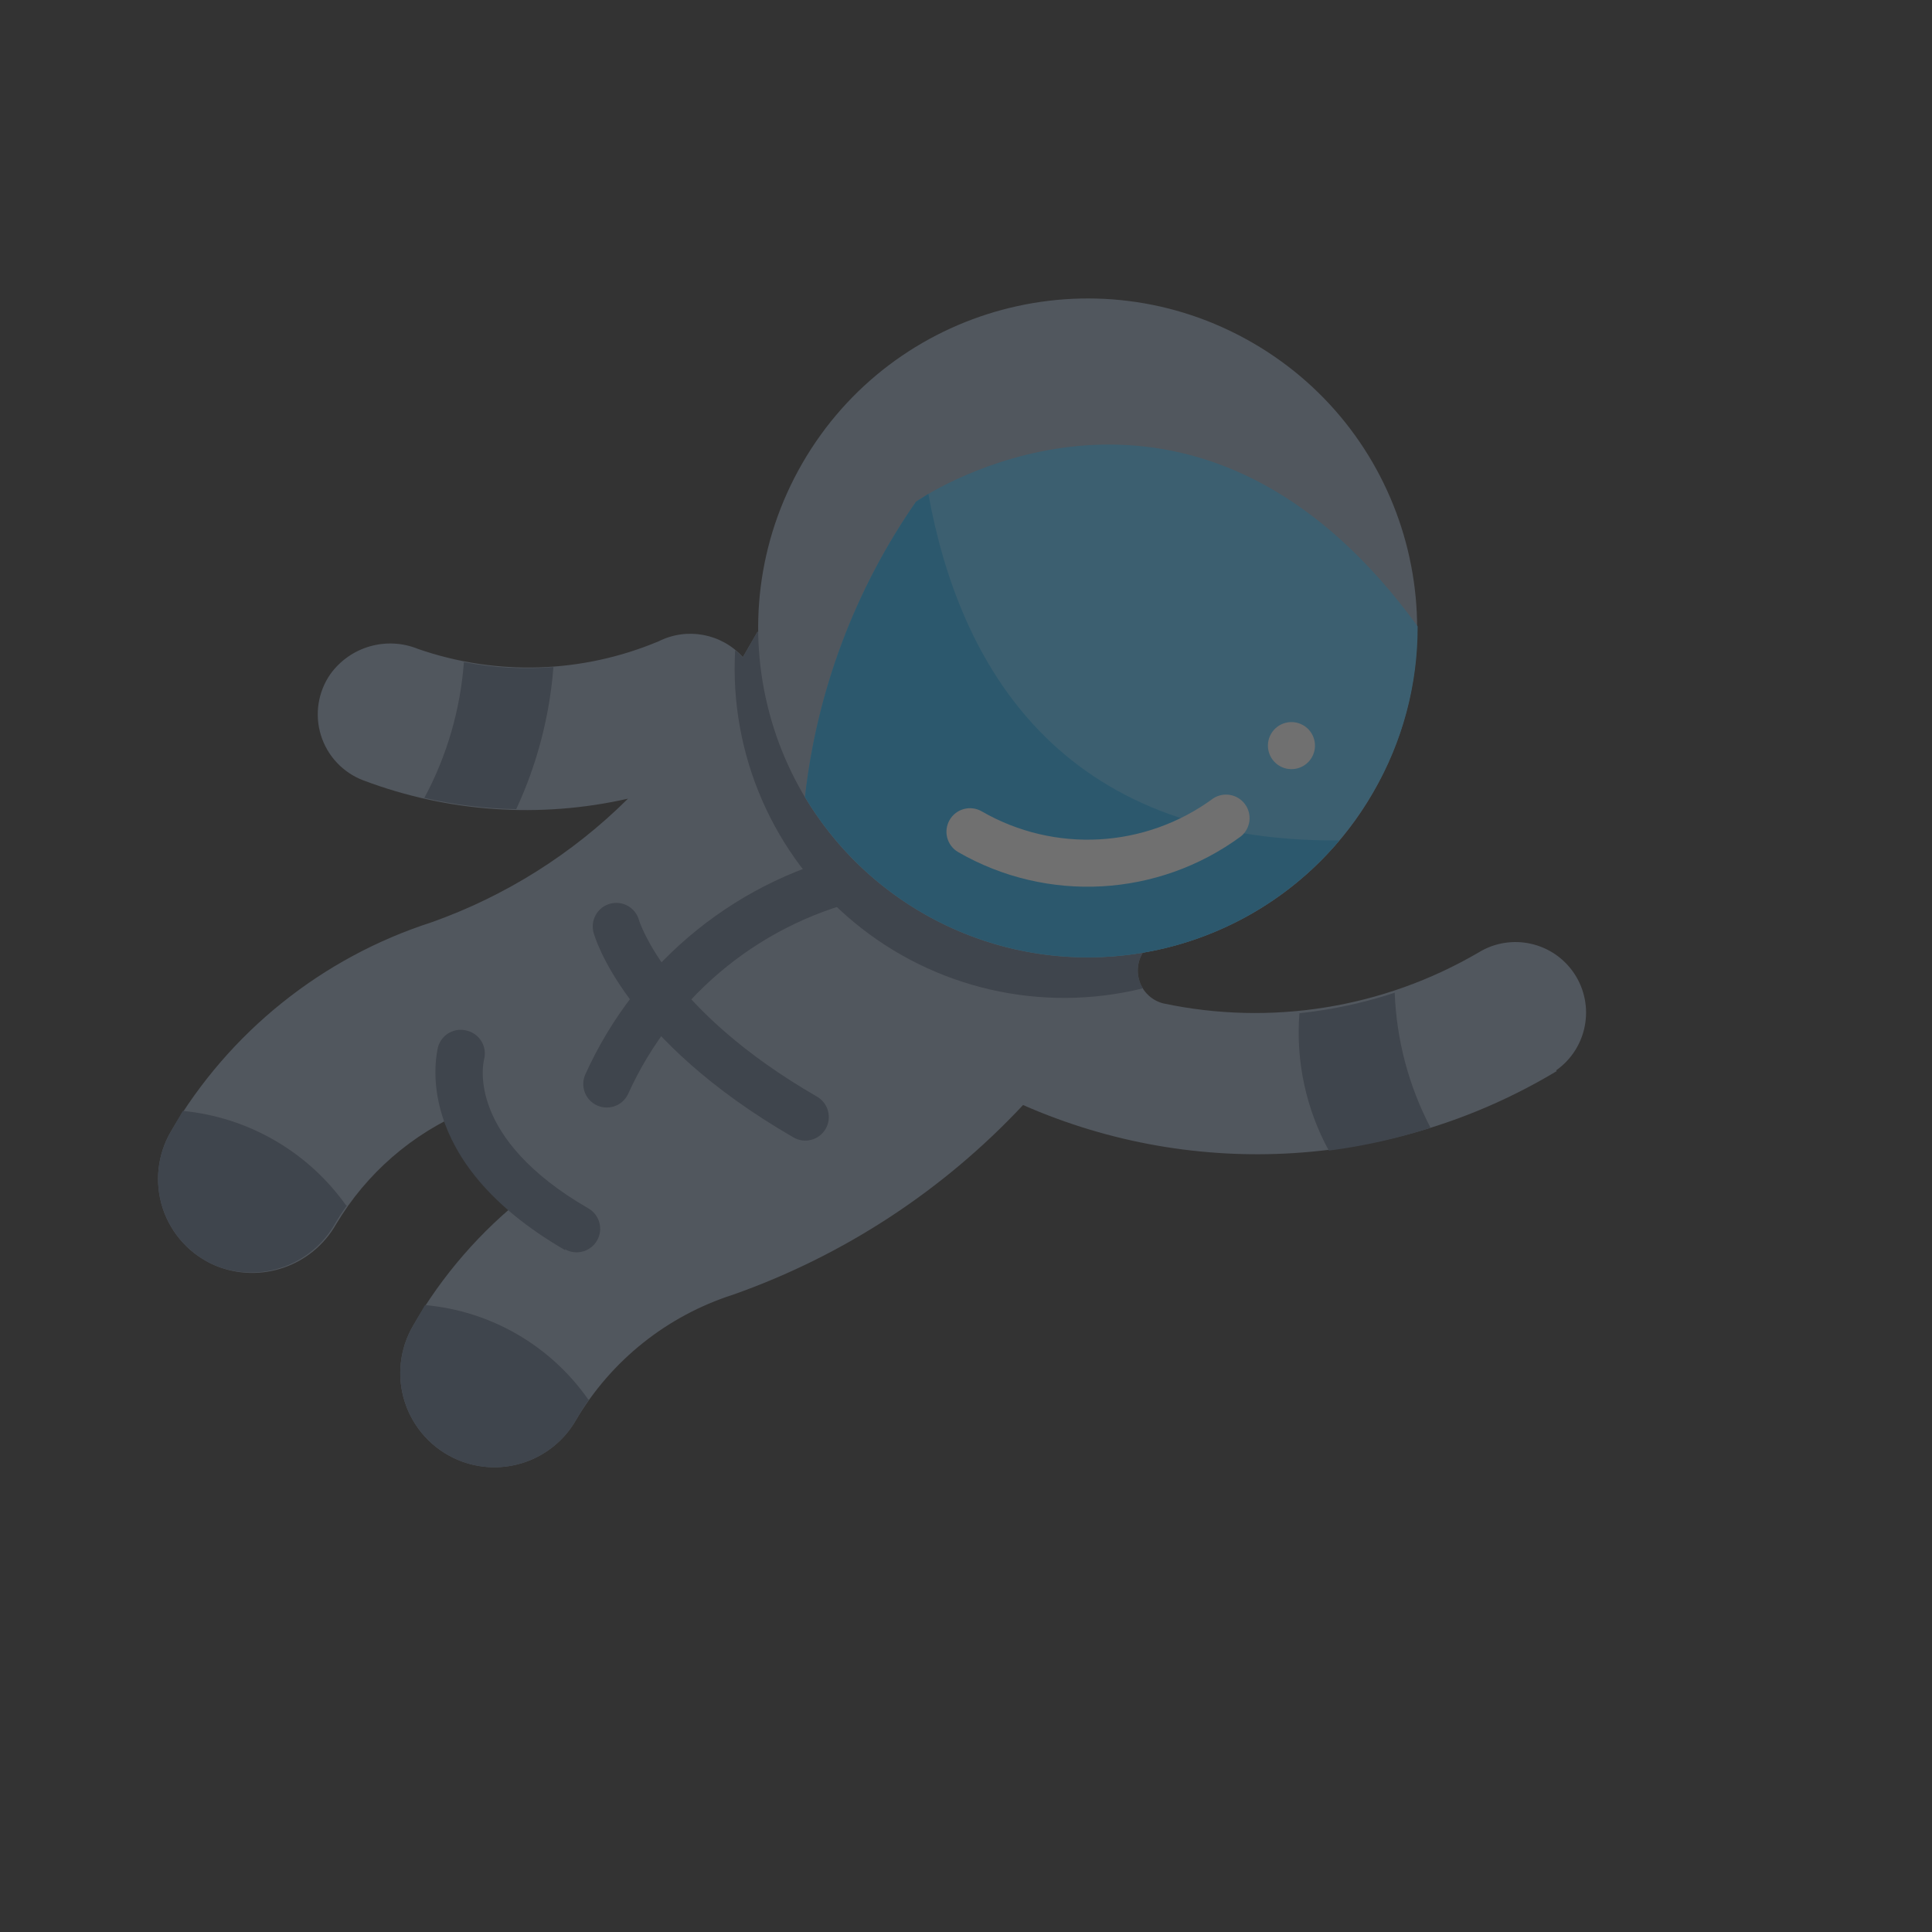 <svg width="104" height="104" viewBox="0 0 104 104" fill="none" xmlns="http://www.w3.org/2000/svg">
<rect x="0" y="0" width="104" height="104" fill="#333333" stroke="none"/>
<g opacity="0.3" clip-path="url(#clip0)">
<path d="M83.802 57.656C75.091 62.897 64.377 63.578 55.072 59.484C50.761 64.095 45.401 67.599 39.448 69.698C35.913 70.833 32.915 73.223 31.02 76.417C29.751 78.655 27.005 79.586 24.636 78.582C23.293 78.013 22.261 76.892 21.802 75.508C21.344 74.123 21.505 72.608 22.244 71.35C23.811 68.64 25.882 66.256 28.347 64.327L25.111 59.797C22.182 61.03 19.723 63.167 18.094 65.897C16.8 68.171 14.016 69.127 11.598 68.129C10.255 67.56 9.222 66.439 8.764 65.055C8.306 63.67 8.467 62.155 9.206 60.897C12.342 55.551 17.336 51.547 23.235 49.645C27.206 48.235 30.815 45.963 33.804 42.993C29.061 44.069 24.106 43.726 19.556 42.007C18.463 41.592 17.622 40.697 17.275 39.58C16.929 38.463 17.116 37.248 17.783 36.288C18.855 34.803 20.803 34.243 22.501 34.931C26.725 36.398 31.343 36.251 35.465 34.517C36.993 33.753 38.844 34.103 39.988 35.373C40.298 34.836 40.564 34.375 40.779 34.002C62.014 51.615 61.6 51.142 61.537 51.252C61.217 51.745 61.154 52.363 61.369 52.91C61.584 53.458 62.049 53.868 62.62 54.013C68.419 55.243 74.469 54.266 79.588 51.274C81.337 50.199 83.624 50.707 84.753 52.422C85.881 54.137 85.444 56.439 83.764 57.62L83.802 57.656Z" fill="#98AAC1"/>
<path d="M30.432 67.301C21.985 62.425 23.535 56.649 23.574 56.379C23.662 56.044 23.884 55.759 24.188 55.592C24.492 55.425 24.851 55.389 25.182 55.494C25.85 55.686 26.239 56.38 26.053 57.05C26.007 57.258 25.092 61.249 31.674 65.049C32.28 65.399 32.487 66.174 32.138 66.779C31.788 67.385 31.013 67.593 30.407 67.243L30.432 67.301Z" fill="#5B6E88"/>
<path d="M32.038 59.453C31.475 59.132 31.244 58.437 31.505 57.843C34.281 51.684 39.831 47.22 46.442 45.828C46.773 45.755 47.118 45.817 47.403 46.001C47.687 46.184 47.886 46.474 47.956 46.805C48.102 47.487 47.668 48.159 46.986 48.307C41.155 49.53 36.259 53.464 33.808 58.895C33.657 59.213 33.381 59.454 33.045 59.559C32.709 59.665 32.344 59.627 32.038 59.453Z" fill="#5B6E88"/>
<path d="M42.715 61.228C33.587 55.959 32.013 50.428 31.952 50.203C31.864 49.877 31.909 49.529 32.078 49.236C32.246 48.944 32.525 48.731 32.852 48.645C33.525 48.467 34.216 48.865 34.398 49.538C34.433 49.631 35.907 54.373 43.981 59.034C44.587 59.384 44.795 60.159 44.445 60.765C44.095 61.371 43.321 61.578 42.715 61.228Z" fill="#5B6E88"/>
<path d="M27.789 43.557C26.123 43.527 24.466 43.325 22.842 42.953C24.057 40.692 24.783 38.201 24.972 35.641C26.559 35.951 28.18 36.041 29.791 35.908C29.586 38.556 28.908 41.147 27.789 43.557Z" fill="#5B6E88"/>
<path d="M77.007 60.71C75.223 61.287 73.39 61.698 71.531 61.937C70.298 59.678 69.748 57.109 69.948 54.543C71.692 54.359 73.412 53.989 75.077 53.438C75.172 55.975 75.831 58.46 77.007 60.71Z" fill="#5B6E88"/>
<path d="M31.02 76.417C29.751 78.655 27.005 79.586 24.636 78.582C23.293 78.013 22.261 76.892 21.803 75.508C21.345 74.123 21.505 72.608 22.244 71.35C22.46 70.977 22.669 70.615 22.878 70.253C26.407 70.566 29.618 72.42 31.654 75.32C31.774 75.39 31.73 75.188 31.02 76.417Z" fill="#5B6E88"/>
<path d="M18.67 64.899C18.444 65.21 18.233 65.533 18.039 65.865C16.759 68.123 14.009 69.09 11.598 68.129C10.255 67.56 9.222 66.44 8.764 65.055C8.306 63.67 8.467 62.155 9.206 60.897C9.415 60.535 9.63 60.162 9.839 59.8C13.36 60.14 16.561 61.988 18.615 64.867L18.67 64.899Z" fill="#5B6E88"/>
<path d="M61.522 53.203C56.062 54.548 50.288 53.224 45.96 49.635C41.631 46.046 39.262 40.617 39.573 35.002C39.722 35.115 39.859 35.243 39.981 35.384C40.292 34.847 40.558 34.386 40.773 34.013C62.008 51.627 61.594 51.153 61.53 51.263C61.161 51.856 61.158 52.607 61.522 53.203Z" fill="#5B6E88"/>
<path d="M43.191 24.936C38.293 33.418 41.2 44.264 49.682 49.161C58.164 54.058 69.01 51.152 73.907 42.67C78.804 34.188 75.898 23.342 67.416 18.445C58.934 13.548 48.088 16.454 43.191 24.936Z" fill="#98AAC1"/>
<path d="M73.907 42.67C70.763 48.114 64.973 51.486 58.687 51.534C52.401 51.583 46.56 48.3 43.332 42.906C43.972 37.192 46.027 31.727 49.309 27.006C49.309 27.006 49.545 26.85 49.976 26.586C52.969 24.848 65.522 18.887 76.312 33.717C76.323 36.863 75.493 39.954 73.907 42.67Z" fill="#50C7FF"/>
<path d="M72.101 45.24C68.406 49.617 62.825 51.94 57.116 51.477C51.407 51.014 46.273 47.821 43.332 42.906C43.972 37.192 46.026 31.727 49.309 27.006C49.309 27.006 49.545 26.849 49.975 26.586C51.616 35.651 56.913 45.35 72.101 45.24Z" fill="#1CB0F6"/>
<path d="M51.581 45.87C50.976 45.52 50.768 44.746 51.118 44.14C51.468 43.534 52.242 43.326 52.848 43.676C56.769 45.937 61.656 45.665 65.302 42.982C65.864 42.612 66.618 42.746 67.018 43.289C67.418 43.831 67.323 44.591 66.802 45.019C62.348 48.299 56.374 48.633 51.581 45.87Z" fill="white"/>
<path d="M68.885 41.234C69.491 41.583 70.266 41.376 70.616 40.77C70.966 40.164 70.758 39.389 70.152 39.04C69.546 38.69 68.772 38.897 68.422 39.503C68.072 40.109 68.28 40.884 68.885 41.234Z" fill="white"/>
</g>
<defs>
<clipPath id="clip0">
<rect width="76.004" height="76.004" fill="white" transform="translate(38.002) rotate(30)"/>
</clipPath>
</defs>
</svg>
